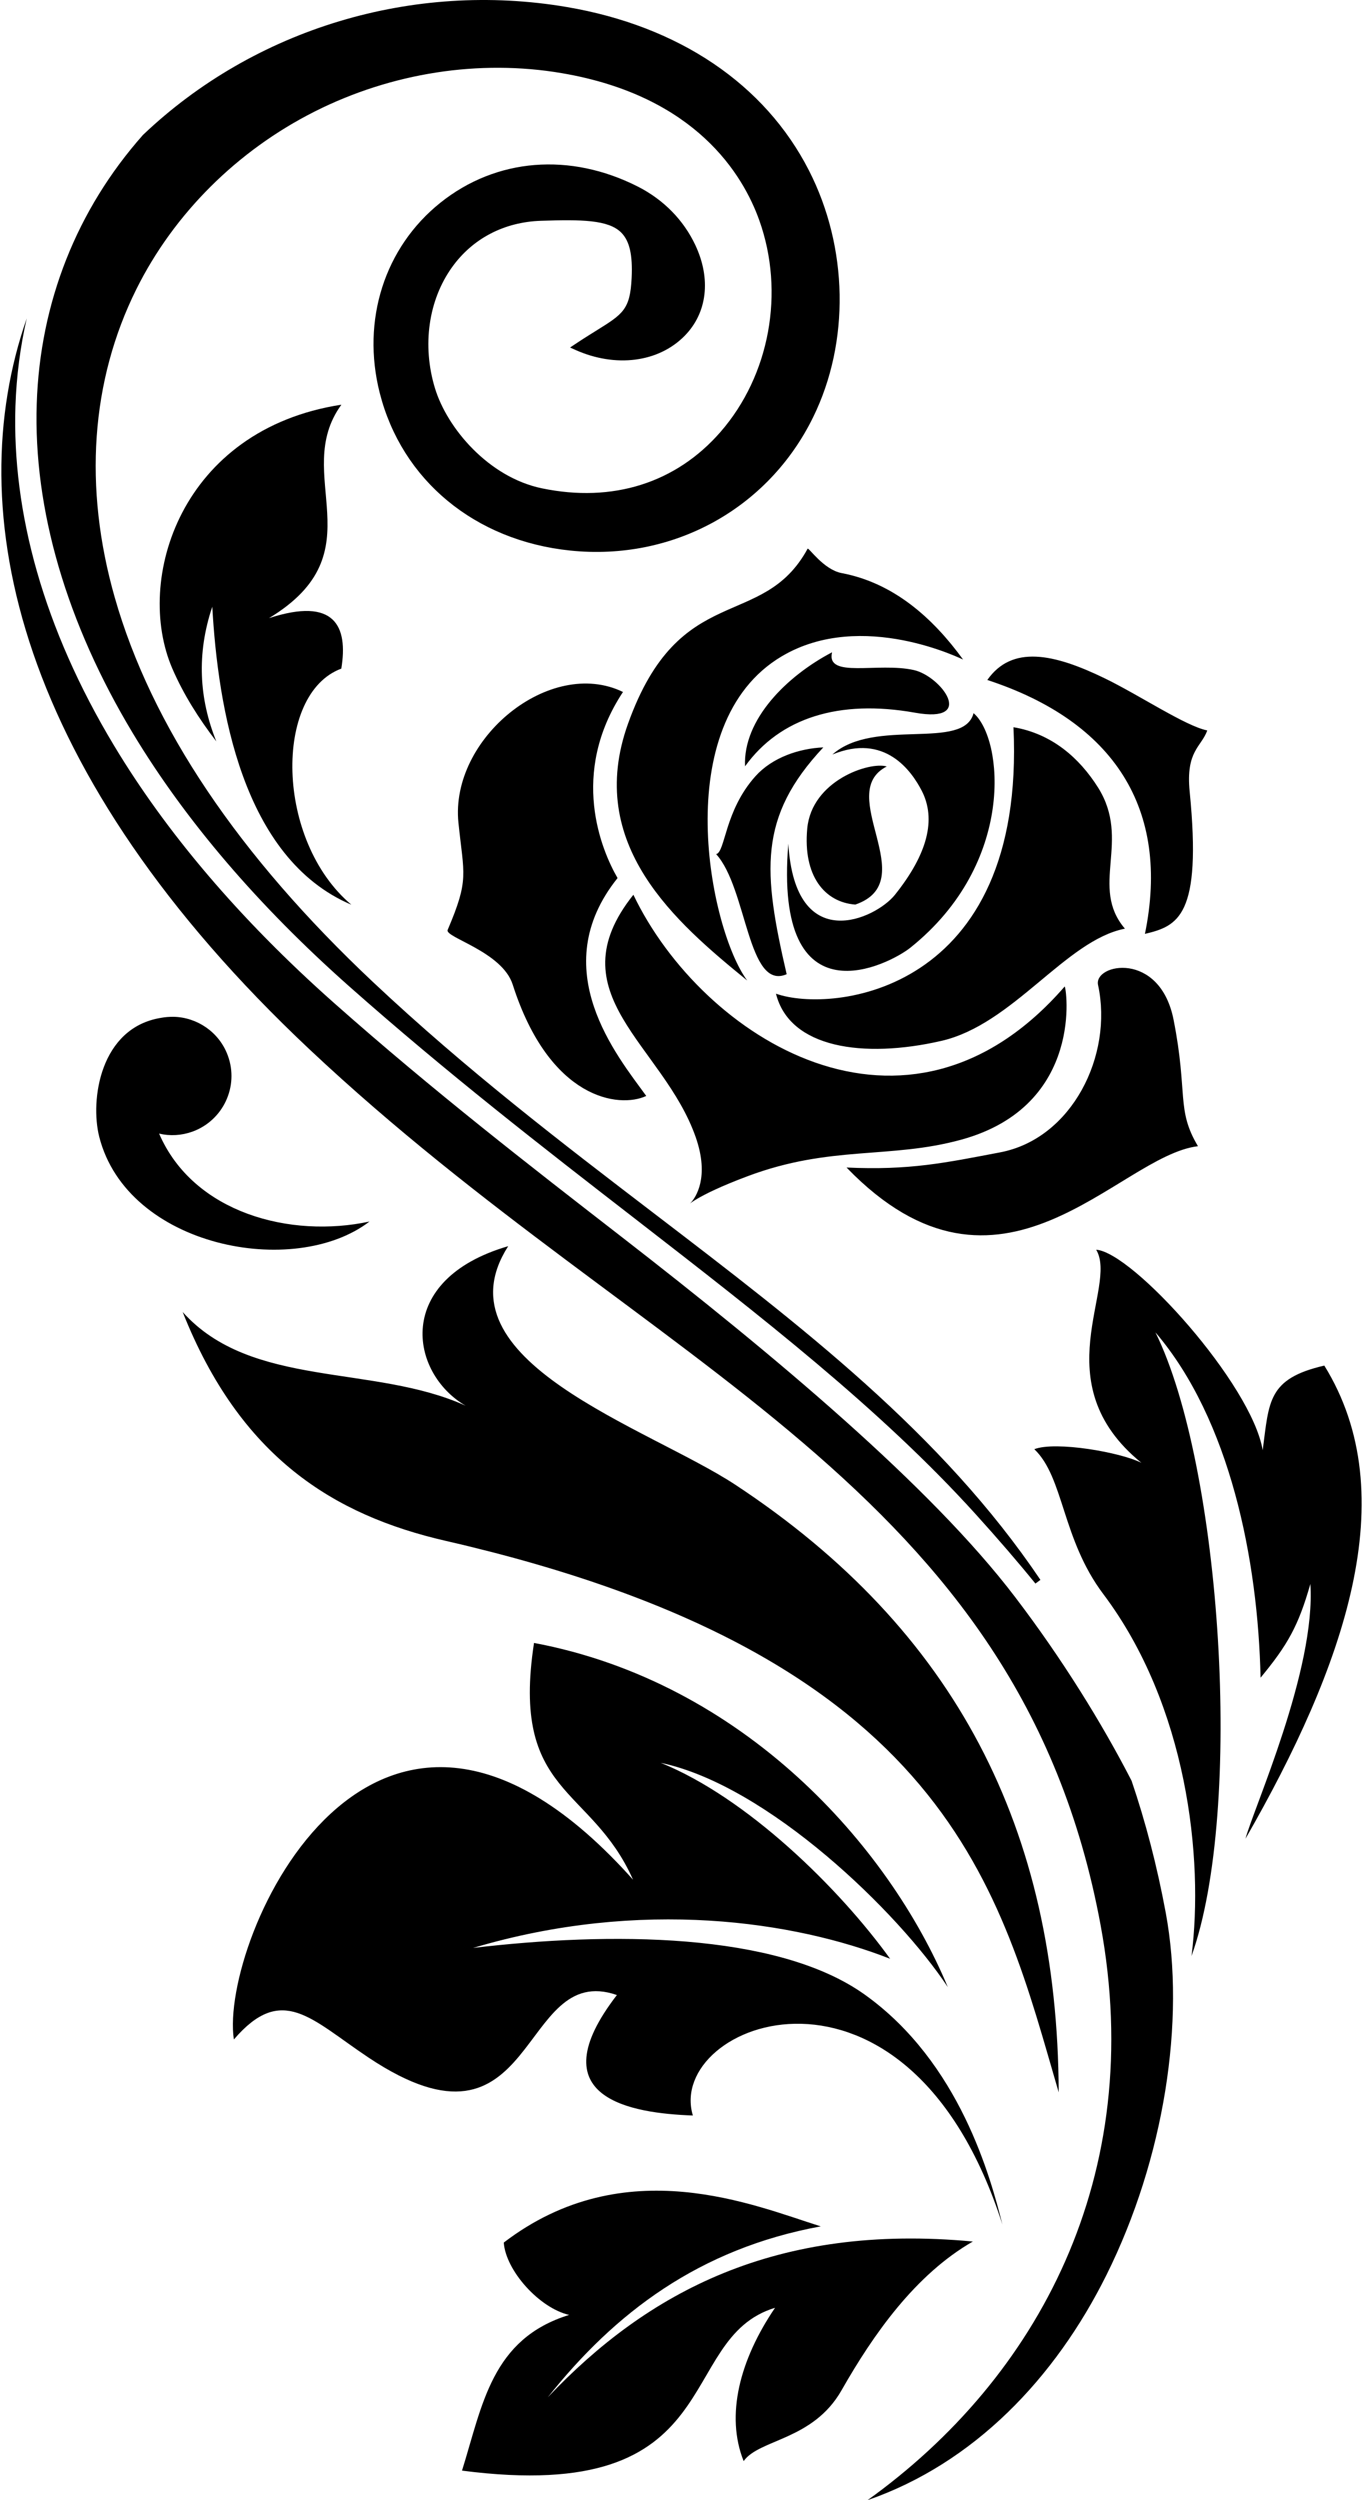 <?xml version="1.0" encoding="utf-8"?>
<!-- Generator: Adobe Illustrator 24.0.1, SVG Export Plug-In . SVG Version: 6.00 Build 0)  -->
<svg version="1.1" id="Layer_1" xmlns="http://www.w3.org/2000/svg" xmlns:xlink="http://www.w3.org/1999/xlink" x="0px" y="0px"
	 width="120px" height="220px" viewBox="0 0 120 220" enable-background="new 0 0 120 220" xml:space="preserve">
<path d="M74.089,210.332c-2.516,4.415-7.249,4.285-8.617,6.23c-1.612-4.032-0.344-8.917,2.765-13.493
	c-8.971,2.724-3.816,17.424-27.561,14.329c1.808-5.781,2.597-11.591,9.431-13.7c-2.617-0.602-5.579-3.89-5.755-6.366
	c10.699-8.176,22.09-3.242,27.908-1.426c-10.715,1.965-18.149,7.631-24.034,15.043c8.78-9.259,20.072-15.343,37.424-13.709
	C80.584,200.152,76.898,205.398,74.089,210.332z M54.312,175.55c-7.026,9.104,1.262,10.401,6.689,10.602
	c-2.456-8.193,18.868-16.525,27.253,9.592c-1.03-4.067-3.723-14.247-12.142-20.246c-7.765-5.525-22.552-5.505-34.46-4.092
	c14.826-4.409,28.359-2.32,36.714,0.954c-4.497-6.231-12.608-14.182-20.192-17.242c9.454,1.991,20.954,13.19,25.273,19.738
	c-5.22-12.507-18.057-26.836-36.431-30.289c-2.059,13.43,5.009,12.496,8.718,20.836c-22.809-25.528-36.451,5.328-35.144,14.058
	c4.247-4.948,6.785-1.79,11.85,1.588C47.436,191.054,45.569,172.515,54.312,175.55z M68.318,87.437
	c1.187,4.778,7.674,5.732,14.554,4.156c6.328-1.447,10.945-8.85,16.166-9.876c-3.148-3.695,0.578-7.735-2.363-12.418
	c-1.641-2.6-4.059-4.738-7.448-5.309C90.323,87.437,73.207,89.181,68.318,87.437z M105.47,100.858
	c-1.929-3.228-0.866-4.617-2.143-11.107c-1.206-6.147-7.065-4.948-6.653-3.075c1.342,6.193-2.298,13.533-8.637,14.727
	c-4.814,0.916-7.963,1.591-13.507,1.331C88.128,116.798,98.402,101.702,105.47,100.858z M63.05,75.16
	c2.733,2.997,2.765,12.055,6.209,10.565c-2.082-9-2.532-13.813,3.226-19.96c-2.137,0.098-4.484,0.882-5.973,2.536
	C63.774,71.356,63.87,74.967,63.05,75.16z M65.595,67.431c3.084-4.277,8.3-5.905,14.95-4.72c5.457,0.98,2.298-3.207-0.071-3.746
	c-3.174-0.72-7.769,0.778-7.218-1.568C69.291,59.471,65.405,63.301,65.595,67.431z M78.07,67.445c-1.51-0.452-6.611,1.231-7,5.467
	c-0.382,4.156,1.525,6.478,4.232,6.686C81.281,77.535,73.428,69.826,78.07,67.445z M81.154,69.587
	c1.277,2.49,0.535,5.53-2.366,9.153c-1.686,2.109-8.781,5.415-9.383-4.504c-1.313,16.009,8.971,10.582,10.751,9.15
	c9.308-7.453,8.167-18.404,5.558-20.634c-0.873,3.351-8.732,0.357-12.431,3.643C77.909,64.483,80.252,67.84,81.154,69.587z
	 M71.104,48.284c-3.976,7.288-11.267,2.732-15.806,15.38c-3.839,10.666,4.235,17.522,10.489,22.617
	c-3.294-4.415-7.013-22.585,3.05-28.536c7.084-4.187,15.987,0.331,15.954,0.291c-2.698-3.714-6.156-6.749-10.679-7.605
	C72.504,50.134,71.184,48.134,71.104,48.284z M45.138,86.633c3.245,10.135,9.373,10.914,11.759,9.804
	c-2.53-3.496-8.945-11.167-2.526-19.173c-1.401-2.415-4.274-9.176,0.477-16.375c-6.414-3.112-15.248,4.104-14.487,11.505
	c0.477,4.628,0.964,4.945-0.95,9.435C39.134,82.483,44.207,83.728,45.138,86.633z M65.825,103.497
	c7.317-2.744,12.527-1.49,18.794-3.21c10.965-3,9.234-13.617,9.114-13.479c-13.931,16.041-31.954,4.493-37.969-8.075
	c-6.957,8.715,2.633,13.19,5.483,21.32C63.748,107.186,56.135,107.123,65.825,103.497z M100.801,82.177
	c2.886-0.694,5.032-1.519,3.939-12.516c-0.357-3.591,1.03-3.928,1.549-5.386c-1.912-0.383-5.966-3.101-9.023-4.585
	c-4.509-2.19-8.173-2.945-10.342,0.144C98.081,63.483,103.055,71.186,100.801,82.177z M30.935,79.61
	c-6.692-5.634-6.847-18.565-0.886-20.775c0.612-3.729-0.571-6.334-6.367-4.441c9.648-5.824,1.89-12.62,6.375-18.784
	C15.923,37.788,11.799,51.002,15.168,58.82c0.986,2.282,2.331,4.404,3.878,6.421c-1.517-3.761-1.748-7.703-0.357-11.853
	C19.191,62.232,21.305,75.518,30.935,79.61z M116.594,120.163c-5,1.153-4.857,3.164-5.425,7.45
	c-0.965-5.804-11.438-17.424-14.66-17.646c1.974,3.308-4.697,11.7,3.984,18.755c-1.803-0.922-7.548-1.934-9.431-1.202
	c2.614,2.484,2.418,7.893,6.075,12.75c7.37,9.789,8.862,23.239,7.765,31.85c4.621-12.879,2.636-43.116-3.177-54.882
	c6.585,7.703,9.033,20.055,9.257,30.389c2.38-2.876,3.336-4.565,4.383-8.248c0.499,7.556-5.003,19.758-5.712,22.418
	C118.35,146.651,123.685,131.613,116.594,120.163z M32.533,107.486c-6.933,1.496-15.494-0.726-18.526-7.738
	c0.947,0.228,1.963,0.176,2.941-0.173c2.705-0.986,4.101-3.977,3.115-6.68c-0.758-2.08-2.713-3.389-4.808-3.424
	c-0.359,0-0.719,0.026-1.072,0.092c-5.376,0.862-6.264,7.237-5.447,10.464C11.202,109.748,25.924,112.555,32.533,107.486z
	 M39.272,135.593c44.44,10.187,48.784,30.885,53.937,48.522c-0.092-23.147-9.062-40.681-28.463-53.462
	c-7.69-5.058-26.46-10.925-20.004-20.998c-10.095,2.945-8.676,11.173-3.748,14.04c-8.079-3.671-18.872-1.493-24.912-8.248
	C21.142,128.204,29.338,133.319,39.272,135.593z M30.742,86.791c8.7,7.702,17.065,14.178,25.155,20.441
	c11.095,8.596,21.576,16.715,29.968,25.97c2.022,2.234,3.754,4.243,5.294,6.142l0.441-0.326
	c-8.707-12.906-20.992-22.293-33.998-32.232c-8.11-6.198-16.497-12.606-24.737-20.348C20.984,75.271,13.325,63.877,10.102,52.57
	c-2.762-9.687-2.104-19.066,1.903-27.122c3.305-6.646,8.882-12.199,15.702-15.635c6.773-3.412,14.5-4.611,21.757-3.375
	c11.823,2.012,15.967,8.977,17.385,12.949c2.261,6.334,0.921,13.643-3.414,18.62c-3.915,4.495-9.501,6.257-15.731,4.961
	c-4.671-0.971-8.335-5.268-9.412-8.817c-1.139-3.757-0.575-7.734,1.508-10.64c1.811-2.526,4.59-3.976,7.825-4.082
	c3.541-0.115,5.946-0.104,7.082,1.05c0.721,0.732,1,1.955,0.904,3.966c-0.13,2.793-0.761,3.185-3.109,4.645
	c-0.549,0.341-1.172,0.728-1.9,1.215l-0.412,0.275l0.452,0.203c3.549,1.595,7.331,1.112,9.636-1.233
	c1.988-2.022,2.339-5.007,0.939-7.985c-1.039-2.203-2.78-3.978-5.034-5.133c-5.99-3.047-12.498-2.521-17.412,1.407
	c-4.917,3.932-6.963,10.345-5.339,16.738c1.951,7.683,8.377,12.998,16.77,13.869c9.041,0.938,17.435-3.668,21.388-11.735
	c3.242-6.61,3.098-14.935-0.377-21.726C67.333,7.402,59.771,2.3,49.92,0.621C36.374-1.685,22.424,2.515,12.588,11.873
	c-5.832,6.578-9.067,14.754-9.354,23.646c-0.306,9.277,2.624,19.313,8.475,29.024C16.328,72.206,22.731,79.692,30.742,86.791z
	 M99.627,156.7c-2.579-5.017-6.107-10.732-10.267-16.184c-7.412-9.726-21.103-21.196-34.714-31.741
	c-7.978-6.184-16.483-12.767-25.239-20.522c-8.406-7.45-14.804-15.075-19.343-22.608C3.811,55.269,1.058,45.05,1.359,35.736
	c0.091-2.651,0.425-5.231,0.996-7.721C-3.566,44.984,1.456,68.1,27.273,92.359c30.077,28.263,62.45,38.268,69.622,77.024
	c4.095,22.124-5.545,39.885-20.516,50.617c9.379-3.256,16.509-10.726,21.032-19.81c5.095-10.239,6.977-22.395,5.225-31.865
	C101.865,164.164,100.85,160.299,99.627,156.7z"/>
</svg>
